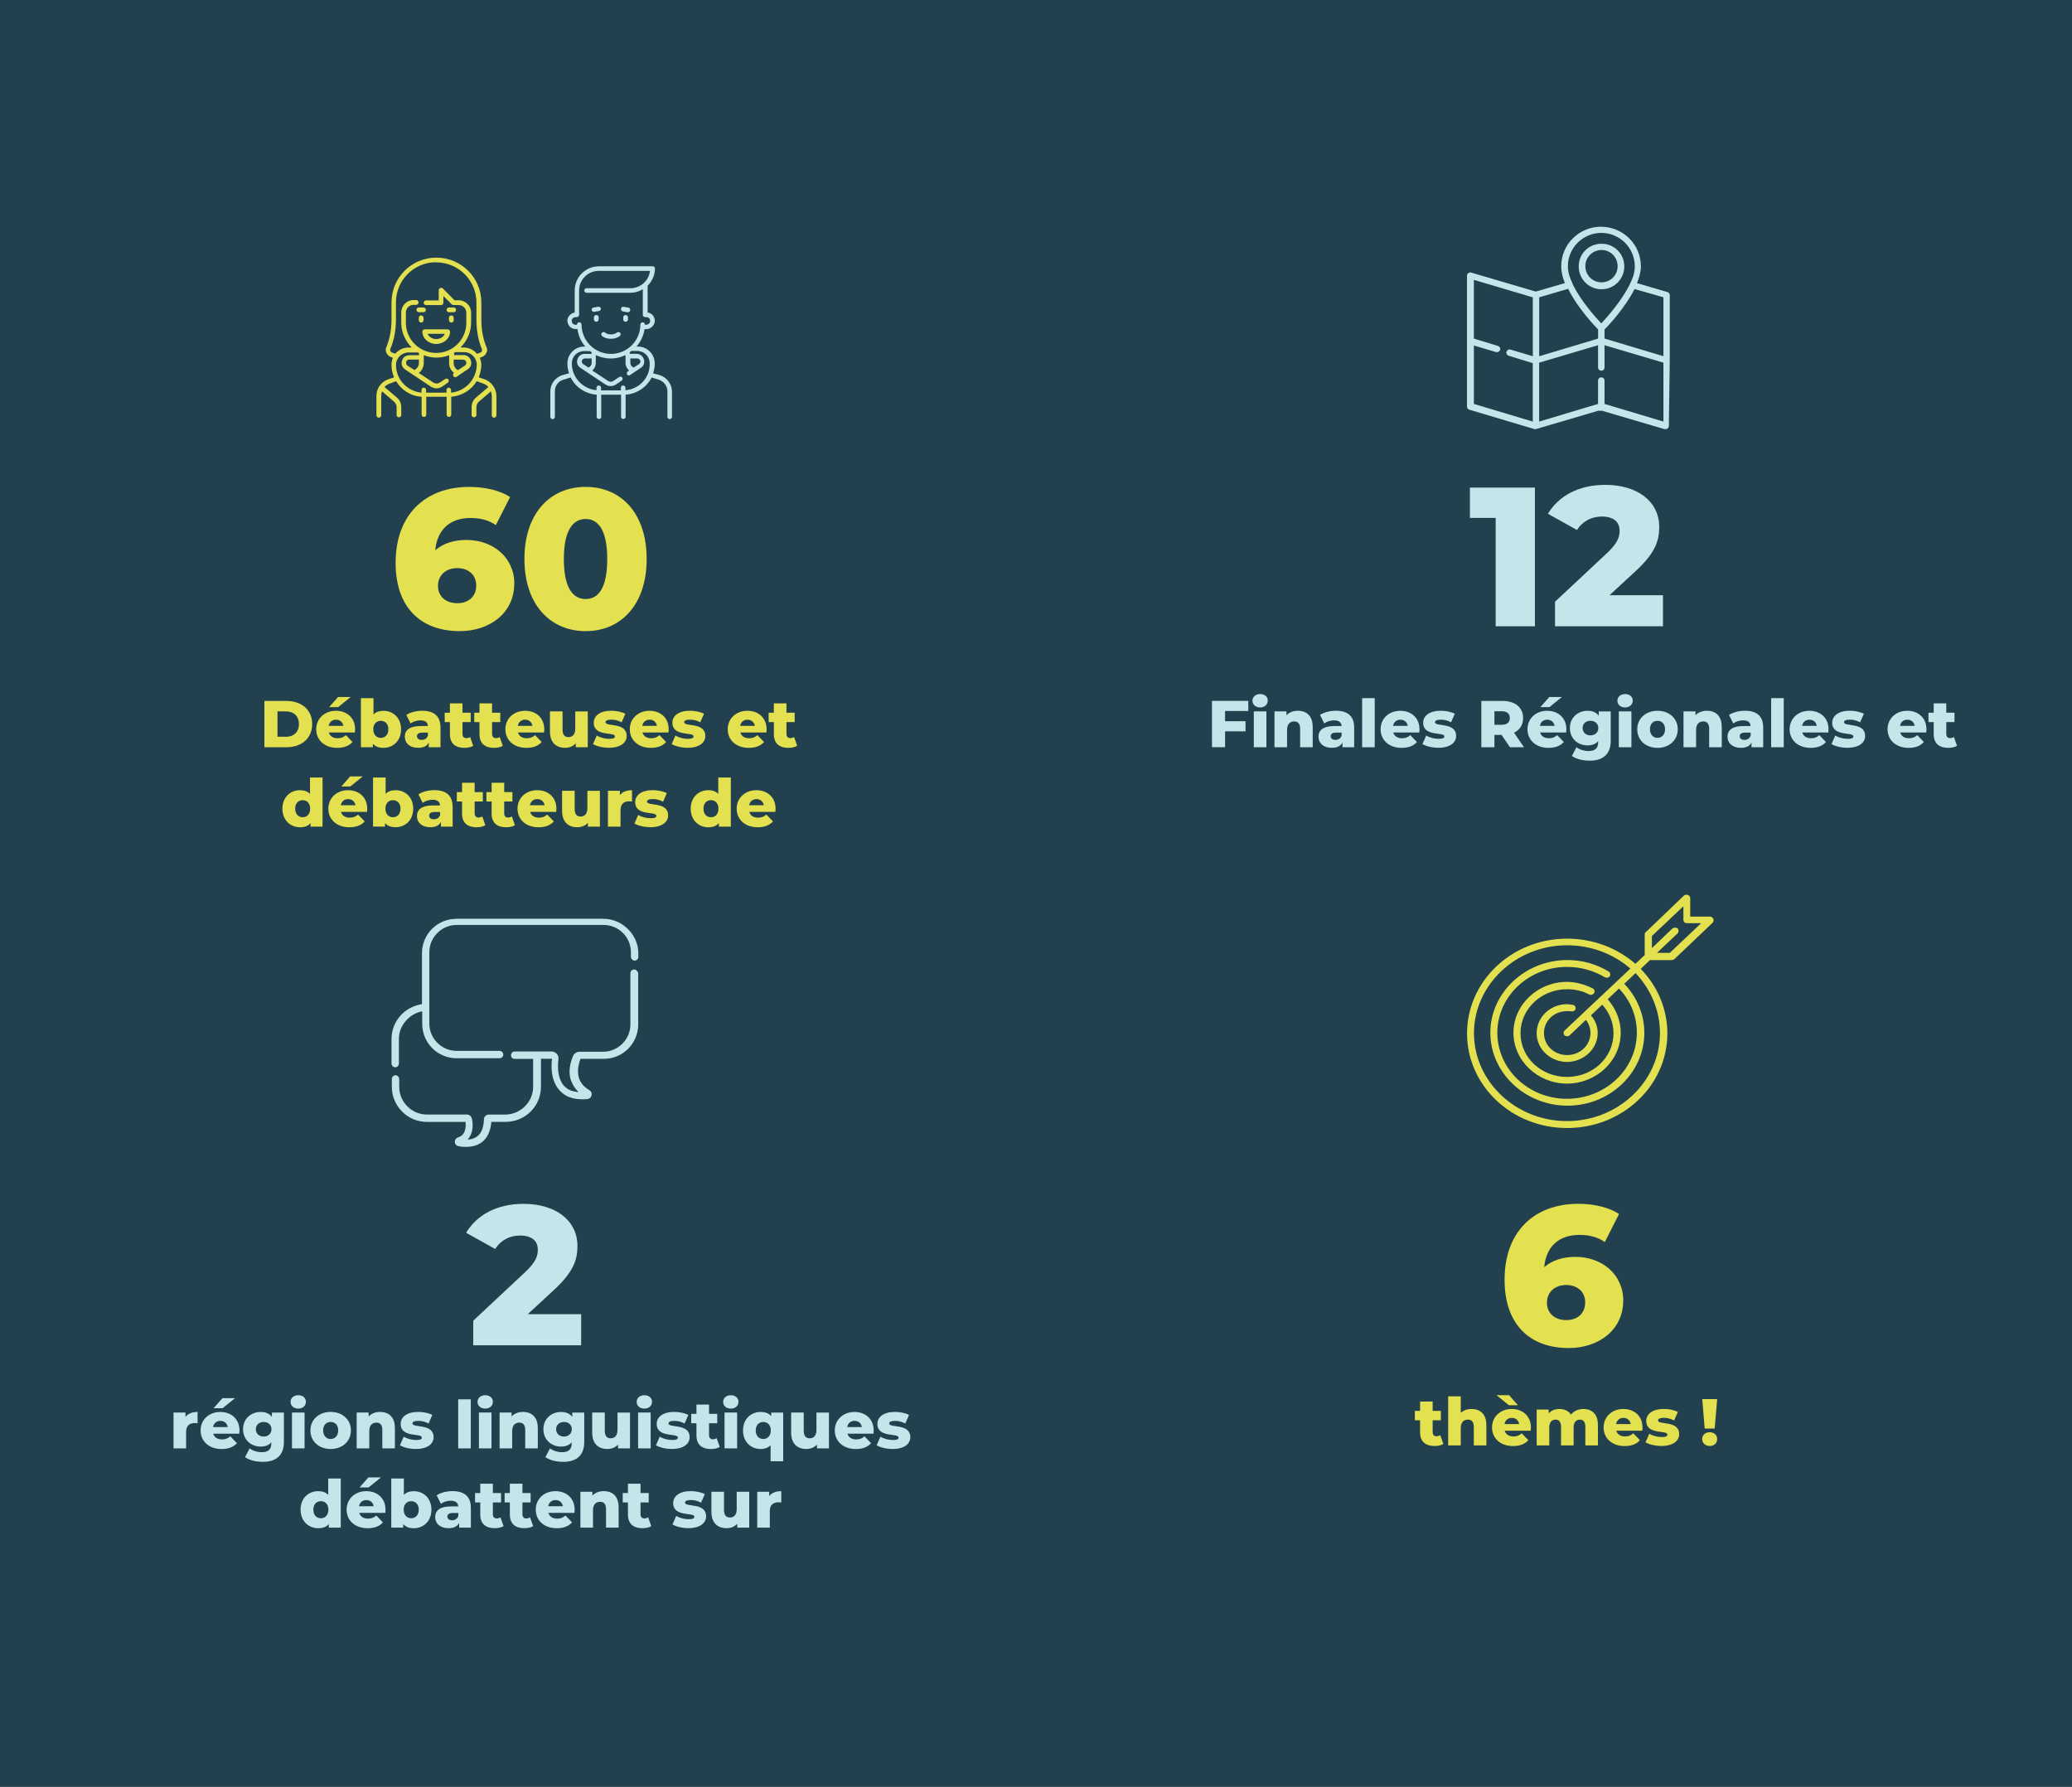 <?xml version="1.0" encoding="UTF-8"?>
<svg xmlns="http://www.w3.org/2000/svg" xmlns:xlink="http://www.w3.org/1999/xlink" id="Ebene_2" viewBox="0 0 500.23 431.37">
  <defs>
    <style>.cls-1{clip-path:url(#clippath-20);}.cls-2{fill:#22404d;}.cls-2,.cls-3,.cls-4,.cls-5,.cls-6,.cls-7,.cls-8{stroke-width:0px;}.cls-2,.cls-6,.cls-8{fill-rule:evenodd;}.cls-9{clip-path:url(#clippath-11);}.cls-10{clip-path:url(#clippath-16);}.cls-11{clip-path:url(#clippath-33);}.cls-12{clip-path:url(#clippath-32);}.cls-13{clip-path:url(#clippath-2);}.cls-14{clip-path:url(#clippath-13);}.cls-15{clip-path:url(#clippath-37);}.cls-16{clip-path:url(#clippath-25);}.cls-17{clip-path:url(#clippath-15);}.cls-18{clip-path:url(#clippath-6);}.cls-19{clip-path:url(#clippath-26);}.cls-3,.cls-4,.cls-20{fill:none;}.cls-21{clip-path:url(#clippath-7);}.cls-22{clip-path:url(#clippath-21);}.cls-23{clip-path:url(#clippath-34);}.cls-24{clip-path:url(#clippath-1);}.cls-25{clip-path:url(#clippath-4);}.cls-26{clip-path:url(#clippath-38);}.cls-4{clip-rule:evenodd;}.cls-27{clip-path:url(#clippath-36);}.cls-28{clip-path:url(#clippath-27);}.cls-5,.cls-8{fill:#c5e5ea;}.cls-29{clip-path:url(#clippath-12);}.cls-30{clip-path:url(#clippath-24);}.cls-31{clip-path:url(#clippath-30);}.cls-32{clip-path:url(#clippath-22);}.cls-6,.cls-7{fill:#e3e150;}.cls-33{clip-path:url(#clippath-9);}.cls-34{clip-path:url(#clippath);}.cls-35{clip-path:url(#clippath-19);}.cls-36{clip-path:url(#clippath-31);}.cls-37{clip-path:url(#clippath-3);}.cls-38{clip-path:url(#clippath-8);}.cls-20{stroke:#22404d;stroke-miterlimit:8;}.cls-39{clip-path:url(#clippath-29);}.cls-40{clip-path:url(#clippath-18);}.cls-41{clip-path:url(#clippath-14);}.cls-42{clip-path:url(#clippath-17);}.cls-43{clip-path:url(#clippath-5);}.cls-44{clip-path:url(#clippath-10);}.cls-45{clip-path:url(#clippath-23);}.cls-46{clip-path:url(#clippath-28);}.cls-47{clip-path:url(#clippath-35);}</style>
    <clipPath id="clippath">
      <polygon class="cls-4" points=".12 431.26 500.12 431.26 500.12 .12 .12 .12 .12 431.26 .12 431.26"></polygon>
    </clipPath>
    <clipPath id="clippath-1">
      <rect class="cls-3" x=".12" y=".12" width="500" height="431.14"></rect>
    </clipPath>
    <clipPath id="clippath-2">
      <polygon class="cls-4" points=".12 431.26 500.12 431.26 500.12 .12 .12 .12 .12 431.26 .12 431.26"></polygon>
    </clipPath>
    <clipPath id="clippath-3">
      <rect class="cls-3" x=".12" y=".12" width="500" height="431.14"></rect>
    </clipPath>
    <clipPath id="clippath-4">
      <polygon class="cls-4" points=".12 431.26 500.12 431.26 500.12 .12 .12 .12 .12 431.26 .12 431.26"></polygon>
    </clipPath>
    <clipPath id="clippath-5">
      <rect class="cls-3" x=".12" y=".12" width="500" height="431.14"></rect>
    </clipPath>
    <clipPath id="clippath-6">
      <polygon class="cls-4" points=".12 431.26 500.12 431.26 500.12 .12 .12 .12 .12 431.26 .12 431.26"></polygon>
    </clipPath>
    <clipPath id="clippath-7">
      <rect class="cls-3" x=".12" y=".12" width="500" height="431.14"></rect>
    </clipPath>
    <clipPath id="clippath-8">
      <polygon class="cls-4" points=".12 431.26 500.12 431.26 500.12 .12 .12 .12 .12 431.26 .12 431.26"></polygon>
    </clipPath>
    <clipPath id="clippath-9">
      <rect class="cls-3" x=".12" y=".12" width="500" height="431.14"></rect>
    </clipPath>
    <clipPath id="clippath-10">
      <polygon class="cls-4" points=".12 431.26 500.12 431.26 500.12 .12 .12 .12 .12 431.26 .12 431.26"></polygon>
    </clipPath>
    <clipPath id="clippath-11">
      <rect class="cls-3" x=".12" y=".12" width="500" height="431.14"></rect>
    </clipPath>
    <clipPath id="clippath-12">
      <polygon class="cls-4" points=".12 431.26 500.12 431.26 500.12 .12 .12 .12 .12 431.26 .12 431.26"></polygon>
    </clipPath>
    <clipPath id="clippath-13">
      <rect class="cls-3" x=".12" y=".12" width="500" height="431.14"></rect>
    </clipPath>
    <clipPath id="clippath-14">
      <polygon class="cls-4" points=".12 431.26 500.12 431.26 500.12 .12 .12 .12 .12 431.26 .12 431.26"></polygon>
    </clipPath>
    <clipPath id="clippath-15">
      <rect class="cls-3" x=".12" y=".12" width="500" height="431.14"></rect>
    </clipPath>
    <clipPath id="clippath-16">
      <polygon class="cls-4" points=".12 431.26 500.12 431.26 500.12 .12 .12 .12 .12 431.26 .12 431.26"></polygon>
    </clipPath>
    <clipPath id="clippath-17">
      <rect class="cls-3" x=".12" y=".12" width="500" height="431.14"></rect>
    </clipPath>
    <clipPath id="clippath-18">
      <polygon class="cls-4" points=".12 431.26 500.12 431.26 500.12 .12 .12 .12 .12 431.26 .12 431.26"></polygon>
    </clipPath>
    <clipPath id="clippath-19">
      <rect class="cls-3" x=".12" y=".12" width="500" height="431.14"></rect>
    </clipPath>
    <clipPath id="clippath-20">
      <polygon class="cls-4" points=".12 431.26 500.12 431.26 500.12 .12 .12 .12 .12 431.26 .12 431.26"></polygon>
    </clipPath>
    <clipPath id="clippath-21">
      <rect class="cls-3" x=".12" y=".12" width="500" height="431.14"></rect>
    </clipPath>
    <clipPath id="clippath-22">
      <polygon class="cls-4" points=".12 431.26 500.12 431.26 500.12 .12 .12 .12 .12 431.26 .12 431.26"></polygon>
    </clipPath>
    <clipPath id="clippath-23">
      <polygon class="cls-4" points=".12 431.26 500.12 431.26 500.12 .12 .12 .12 .12 431.26 .12 431.26"></polygon>
    </clipPath>
    <clipPath id="clippath-24">
      <polygon class="cls-4" points=".12 431.26 500.12 431.26 500.12 .12 .12 .12 .12 431.26 .12 431.26"></polygon>
    </clipPath>
    <clipPath id="clippath-25">
      <polygon class="cls-4" points=".12 431.26 500.12 431.26 500.12 .12 .12 .12 .12 431.26 .12 431.26"></polygon>
    </clipPath>
    <clipPath id="clippath-26">
      <polygon class="cls-4" points=".12 431.26 500.12 431.26 500.12 .12 .12 .12 .12 431.26 .12 431.26"></polygon>
    </clipPath>
    <clipPath id="clippath-27">
      <polygon class="cls-4" points=".12 431.26 500.12 431.26 500.12 .12 .12 .12 .12 431.26 .12 431.26"></polygon>
    </clipPath>
    <clipPath id="clippath-28">
      <polygon class="cls-4" points=".12 431.26 500.12 431.26 500.12 .12 .12 .12 .12 431.26 .12 431.26"></polygon>
    </clipPath>
    <clipPath id="clippath-29">
      <polygon class="cls-4" points=".12 431.26 500.12 431.26 500.12 .12 .12 .12 .12 431.26 .12 431.26"></polygon>
    </clipPath>
    <clipPath id="clippath-30">
      <polygon class="cls-4" points=".12 431.26 500.12 431.26 500.12 .12 .12 .12 .12 431.26 .12 431.26"></polygon>
    </clipPath>
    <clipPath id="clippath-31">
      <polygon class="cls-4" points=".12 431.26 500.12 431.26 500.12 .12 .12 .12 .12 431.26 .12 431.26"></polygon>
    </clipPath>
    <clipPath id="clippath-32">
      <polygon class="cls-4" points=".12 431.26 500.12 431.26 500.12 .12 .12 .12 .12 431.26 .12 431.26"></polygon>
    </clipPath>
    <clipPath id="clippath-33">
      <polygon class="cls-4" points=".12 431.26 500.12 431.26 500.12 .12 .12 .12 .12 431.26 .12 431.26"></polygon>
    </clipPath>
    <clipPath id="clippath-34">
      <polygon class="cls-4" points=".12 431.26 500.12 431.26 500.12 .12 .12 .12 .12 431.26 .12 431.26"></polygon>
    </clipPath>
    <clipPath id="clippath-35">
      <polygon class="cls-4" points=".12 431.26 500.12 431.26 500.12 .12 .12 .12 .12 431.26 .12 431.26"></polygon>
    </clipPath>
    <clipPath id="clippath-36">
      <polygon class="cls-4" points=".12 431.26 500.12 431.26 500.12 .12 .12 .12 .12 431.26 .12 431.26"></polygon>
    </clipPath>
    <clipPath id="clippath-37">
      <polygon class="cls-4" points=".12 431.26 500.12 431.26 500.12 .12 .12 .12 .12 431.26 .12 431.26"></polygon>
    </clipPath>
    <clipPath id="clippath-38">
      <polygon class="cls-4" points=".12 431.26 500.12 431.26 500.12 .12 .12 .12 .12 431.26 .12 431.26"></polygon>
    </clipPath>
  </defs>
  <g id="Ebene_1-2">
    <polygon class="cls-2" points=".5 .5 499.73 .5 499.73 430.87 .5 430.87 .5 .5 .5 .5"></polygon>
    <polygon class="cls-20" points=".5 .5 499.73 .5 499.73 430.87 .5 430.87 .5 .5 .5 .5"></polygon>
    <g class="cls-34">
      <g class="cls-24">
        <path class="cls-7" d="M124.15,140.93c0,6.98-5.83,11.43-13.15,11.43-9.37,0-15.49-5.64-15.49-16.5,0-11.67,7.22-18.32,17.79-18.32,3.78,0,7.41.86,9.85,2.44l-3.44,6.79c-1.91-1.34-4.02-1.72-6.17-1.72-4.78,0-7.99,2.68-8.46,7.79,1.87-1.63,4.4-2.49,7.56-2.49,6.31,0,11.53,4.16,11.53,10.57ZM114.97,141.36c0-2.58-1.87-4.21-4.59-4.21s-4.64,1.72-4.64,4.26,1.82,4.21,4.69,4.21c2.68,0,4.54-1.63,4.54-4.26Z"></path>
      </g>
      <g class="cls-13">
        <g class="cls-37">
          <path class="cls-7" d="M126.61,134.95c0-11.05,6.22-17.41,14.78-17.41s14.73,6.36,14.73,17.41-6.22,17.41-14.73,17.41-14.78-6.36-14.78-17.41ZM146.6,134.95c0-7.03-2.2-9.66-5.21-9.66s-5.26,2.63-5.26,9.66,2.2,9.66,5.26,9.66,5.21-2.63,5.21-9.66Z"></path>
        </g>
        <g class="cls-25">
          <g class="cls-43">
            <path class="cls-7" d="M63.83,169.21h5.29c3.71,0,6.25,2.16,6.25,5.59s-2.54,5.59-6.25,5.59h-5.29v-11.18ZM68.99,177.87c1.9,0,3.18-1.13,3.18-3.07s-1.28-3.07-3.18-3.07h-2v6.13h2Z"></path>
            <path class="cls-7" d="M85.68,176.83h-6.29c.25.88,1.01,1.39,2.12,1.39.85,0,1.41-.24,2-.75l1.6,1.66c-.83.93-2.04,1.41-3.69,1.41-3.08,0-5.08-1.9-5.08-4.49s2.03-4.46,4.76-4.46c2.56,0,4.63,1.63,4.63,4.49,0,.22-.03.51-.05.75ZM79.34,175.23h3.55c-.16-.91-.83-1.49-1.77-1.49s-1.6.58-1.77,1.49ZM81.64,170.7h-2.17l2.14-2.43h3.04l-3,2.43Z"></path>
            <path class="cls-7" d="M96.83,176.05c0,2.76-1.9,4.49-4.25,4.49-1.13,0-1.98-.32-2.56-1.01v.86h-2.89v-11.85h3.04v3.95c.59-.61,1.41-.89,2.41-.89,2.35,0,4.25,1.71,4.25,4.46ZM93.76,176.05c0-1.31-.8-2.04-1.82-2.04s-1.82.73-1.82,2.04.8,2.08,1.82,2.08,1.82-.75,1.82-2.08Z"></path>
            <path class="cls-7" d="M106.35,175.58v4.81h-2.83v-1.12c-.43.83-1.29,1.26-2.56,1.26-2.08,0-3.23-1.17-3.23-2.67,0-1.6,1.17-2.59,3.85-2.59h1.73c-.05-.88-.64-1.37-1.84-1.37-.83,0-1.76.29-2.35.75l-1.02-2.06c.99-.65,2.46-1.01,3.82-1.01,2.81,0,4.42,1.25,4.42,3.99ZM103.31,177.61v-.75h-1.31c-.97,0-1.33.35-1.33.88s.42.88,1.13.88c.67,0,1.26-.32,1.5-1.01Z"></path>
            <path class="cls-7" d="M114.24,180.04c-.53.34-1.31.5-2.11.5-2.22,0-3.51-1.09-3.51-3.31v-2.91h-1.26v-2.27h1.26v-2.25h3.04v2.25h1.98v2.27h-1.98v2.88c0,.64.37.99.91.99.34,0,.67-.1.93-.27l.75,2.12Z"></path>
            <path class="cls-7" d="M121.38,180.04c-.53.34-1.31.5-2.11.5-2.22,0-3.51-1.09-3.51-3.31v-2.91h-1.26v-2.27h1.26v-2.25h3.04v2.25h1.98v2.27h-1.98v2.88c0,.64.37.99.91.99.33,0,.67-.1.93-.27l.75,2.12Z"></path>
            <path class="cls-7" d="M131.35,176.83h-6.29c.26.88,1.01,1.39,2.12,1.39.85,0,1.41-.24,2-.75l1.6,1.66c-.83.93-2.04,1.41-3.69,1.41-3.08,0-5.08-1.9-5.08-4.49s2.03-4.46,4.76-4.46c2.56,0,4.63,1.63,4.63,4.49,0,.22-.03.51-.05.75ZM125,175.23h3.55c-.16-.91-.83-1.49-1.77-1.49s-1.6.58-1.77,1.49Z"></path>
            <path class="cls-7" d="M141.9,171.73v8.66h-2.89v-.93c-.65.72-1.58,1.07-2.57,1.07-2.12,0-3.67-1.21-3.67-3.96v-4.84h3.04v4.35c0,1.34.53,1.87,1.44,1.87s1.63-.59,1.63-2.04v-4.17h3.04Z"></path>
            <path class="cls-7" d="M143.16,179.64l.91-2.08c.8.5,1.96.8,3.02.8s1.36-.22,1.36-.59c0-1.17-5.11.16-5.11-3.31,0-1.63,1.5-2.88,4.22-2.88,1.21,0,2.56.26,3.42.73l-.91,2.06c-.86-.48-1.72-.64-2.49-.64-1.02,0-1.39.29-1.39.61,0,1.2,5.1-.1,5.1,3.34,0,1.6-1.47,2.84-4.28,2.84-1.47,0-2.99-.37-3.83-.89Z"></path>
            <path class="cls-7" d="M161.39,176.83h-6.29c.25.88,1.01,1.39,2.12,1.39.85,0,1.41-.24,2-.75l1.6,1.66c-.83.93-2.04,1.41-3.69,1.41-3.08,0-5.08-1.9-5.08-4.49s2.03-4.46,4.76-4.46c2.56,0,4.63,1.63,4.63,4.49,0,.22-.03.51-.05.75ZM155.05,175.23h3.55c-.16-.91-.83-1.49-1.77-1.49s-1.6.58-1.77,1.49Z"></path>
            <path class="cls-7" d="M162.15,179.64l.91-2.08c.8.5,1.96.8,3.02.8s1.36-.22,1.36-.59c0-1.17-5.11.16-5.11-3.31,0-1.63,1.5-2.88,4.22-2.88,1.21,0,2.56.26,3.42.73l-.91,2.06c-.86-.48-1.73-.64-2.49-.64-1.02,0-1.39.29-1.39.61,0,1.2,5.1-.1,5.1,3.34,0,1.6-1.47,2.84-4.28,2.84-1.47,0-2.99-.37-3.83-.89Z"></path>
            <path class="cls-7" d="M185.03,176.83h-6.29c.25.88,1.01,1.39,2.12,1.39.85,0,1.41-.24,2-.75l1.6,1.66c-.83.93-2.04,1.41-3.69,1.41-3.08,0-5.08-1.9-5.08-4.49s2.03-4.46,4.76-4.46c2.56,0,4.63,1.63,4.63,4.49,0,.22-.03.51-.05.75ZM178.68,175.23h3.55c-.16-.91-.83-1.49-1.77-1.49s-1.6.58-1.77,1.49Z"></path>
            <path class="cls-7" d="M192.45,180.04c-.53.34-1.31.5-2.11.5-2.22,0-3.51-1.09-3.51-3.31v-2.91h-1.26v-2.27h1.26v-2.25h3.04v2.25h1.98v2.27h-1.98v2.88c0,.64.37.99.91.99.33,0,.67-.1.93-.27l.75,2.12Z"></path>
            <path class="cls-7" d="M77.87,187.71v11.85h-2.89v-.86c-.58.69-1.42,1.01-2.54,1.01-2.36,0-4.26-1.73-4.26-4.49s1.9-4.46,4.26-4.46c1.01,0,1.82.29,2.4.89v-3.95h3.04ZM74.88,195.21c0-1.31-.78-2.04-1.8-2.04s-1.82.73-1.82,2.04.78,2.08,1.82,2.08,1.8-.75,1.8-2.08Z"></path>
            <path class="cls-7" d="M88.61,196h-6.29c.26.88,1.01,1.39,2.12,1.39.85,0,1.41-.24,2-.75l1.6,1.66c-.83.93-2.04,1.41-3.69,1.41-3.08,0-5.08-1.9-5.08-4.49s2.03-4.46,4.76-4.46c2.56,0,4.63,1.63,4.63,4.49,0,.22-.03.51-.05.75ZM82.27,194.4h3.55c-.16-.91-.83-1.49-1.77-1.49s-1.6.58-1.77,1.49ZM84.57,189.86h-2.17l2.14-2.43h3.04l-3,2.43Z"></path>
            <path class="cls-7" d="M99.76,195.21c0,2.76-1.9,4.49-4.25,4.49-1.13,0-1.98-.32-2.56-1.01v.86h-2.89v-11.85h3.04v3.95c.59-.61,1.41-.89,2.41-.89,2.35,0,4.25,1.71,4.25,4.46ZM96.69,195.21c0-1.31-.8-2.04-1.82-2.04s-1.82.73-1.82,2.04.8,2.08,1.82,2.08,1.82-.75,1.82-2.08Z"></path>
            <path class="cls-7" d="M109.28,194.75v4.81h-2.83v-1.12c-.43.83-1.29,1.26-2.56,1.26-2.08,0-3.23-1.17-3.23-2.67,0-1.6,1.17-2.59,3.85-2.59h1.72c-.05-.88-.64-1.37-1.84-1.37-.83,0-1.76.29-2.35.75l-1.02-2.06c.99-.65,2.46-1.01,3.82-1.01,2.81,0,4.43,1.25,4.43,3.99ZM106.25,196.78v-.75h-1.31c-.97,0-1.33.35-1.33.88s.42.88,1.13.88c.67,0,1.26-.32,1.5-1.01Z"></path>
            <path class="cls-7" d="M117.17,199.21c-.53.34-1.31.5-2.11.5-2.22,0-3.51-1.09-3.51-3.31v-2.91h-1.26v-2.27h1.26v-2.25h3.04v2.25h1.98v2.27h-1.98v2.88c0,.64.37.99.91.99.34,0,.67-.1.93-.27l.75,2.12Z"></path>
            <path class="cls-7" d="M124.31,199.21c-.53.34-1.31.5-2.11.5-2.22,0-3.51-1.09-3.51-3.31v-2.91h-1.26v-2.27h1.26v-2.25h3.04v2.25h1.98v2.27h-1.98v2.88c0,.64.37.99.91.99.33,0,.67-.1.93-.27l.75,2.12Z"></path>
            <path class="cls-7" d="M134.28,196h-6.29c.26.88,1.01,1.39,2.12,1.39.85,0,1.41-.24,2-.75l1.6,1.66c-.83.93-2.04,1.41-3.69,1.41-3.08,0-5.08-1.9-5.08-4.49s2.03-4.46,4.76-4.46c2.56,0,4.63,1.63,4.63,4.49,0,.22-.03.51-.05.75ZM127.93,194.4h3.55c-.16-.91-.83-1.49-1.77-1.49s-1.6.58-1.77,1.49Z"></path>
            <path class="cls-7" d="M144.83,190.9v8.66h-2.89v-.93c-.65.72-1.58,1.07-2.57,1.07-2.12,0-3.67-1.21-3.67-3.96v-4.84h3.04v4.35c0,1.34.53,1.87,1.44,1.87s1.63-.59,1.63-2.04v-4.17h3.04Z"></path>
            <path class="cls-7" d="M152.58,190.76v2.73c-.27-.03-.46-.05-.69-.05-1.23,0-2.08.62-2.08,2.14v3.98h-3.04v-8.66h2.89v1.04c.62-.78,1.63-1.18,2.91-1.18Z"></path>
            <path class="cls-7" d="M153.17,198.81l.91-2.08c.8.5,1.96.8,3.02.8s1.36-.22,1.36-.59c0-1.17-5.11.16-5.11-3.31,0-1.63,1.5-2.88,4.22-2.88,1.21,0,2.56.26,3.42.73l-.91,2.06c-.86-.48-1.73-.64-2.49-.64-1.02,0-1.39.29-1.39.61,0,1.2,5.1-.1,5.1,3.34,0,1.6-1.47,2.84-4.28,2.84-1.47,0-2.99-.37-3.83-.89Z"></path>
            <path class="cls-7" d="M176.44,187.71v11.85h-2.89v-.86c-.58.69-1.42,1.01-2.54,1.01-2.36,0-4.26-1.73-4.26-4.49s1.9-4.46,4.26-4.46c1.01,0,1.82.29,2.4.89v-3.95h3.04ZM173.45,195.21c0-1.31-.78-2.04-1.8-2.04s-1.82.73-1.82,2.04.78,2.08,1.82,2.08,1.8-.75,1.8-2.08Z"></path>
            <path class="cls-7" d="M187.19,196h-6.29c.25.88,1.01,1.39,2.12,1.39.85,0,1.41-.24,2-.75l1.6,1.66c-.83.93-2.04,1.41-3.69,1.41-3.08,0-5.08-1.9-5.08-4.49s2.03-4.46,4.76-4.46c2.56,0,4.63,1.63,4.63,4.49,0,.22-.03.51-.05.75ZM180.85,194.4h3.55c-.16-.91-.83-1.49-1.77-1.49s-1.6.58-1.77,1.49Z"></path>
          </g>
          <g class="cls-18">
            <g class="cls-21">
              <path class="cls-5" d="M140.31,317.25v7.51h-26.06v-5.93l12.53-11.72c2.68-2.49,3.06-4.02,3.06-5.4,0-2.15-1.43-3.44-4.3-3.44-2.44,0-4.64,1.1-5.98,3.25l-7.03-3.92c2.54-4.21,7.27-6.98,13.87-6.98,7.7,0,13.01,3.97,13.01,10.19,0,3.25-.91,6.22-5.69,10.62l-6.31,5.83h12.91Z"></path>
            </g>
            <g class="cls-38">
              <g class="cls-33">
                <path class="cls-5" d="M47.7,340.86v2.73c-.27-.03-.46-.05-.69-.05-1.23,0-2.08.62-2.08,2.14v3.98h-3.04v-8.66h2.89v1.04c.62-.78,1.63-1.18,2.91-1.18Z"></path>
                <path class="cls-5" d="M57.77,346.1h-6.29c.25.88,1.01,1.39,2.12,1.39.85,0,1.41-.24,2-.75l1.6,1.66c-.83.93-2.04,1.41-3.69,1.41-3.08,0-5.08-1.9-5.08-4.49s2.03-4.46,4.76-4.46c2.56,0,4.63,1.63,4.63,4.49,0,.22-.03.51-.05.75ZM51.43,344.5h3.55c-.16-.91-.83-1.49-1.77-1.49s-1.6.57-1.77,1.49ZM53.73,339.96h-2.17l2.14-2.43h3.04l-3,2.43Z"></path>
                <path class="cls-5" d="M68.54,341v7.08c0,3.27-1.85,4.82-5.08,4.82-1.66,0-3.24-.38-4.3-1.13l1.1-2.12c.72.58,1.9.93,2.92.93,1.63,0,2.32-.74,2.32-2.09v-.29c-.59.69-1.47,1.02-2.57,1.02-2.3,0-4.25-1.63-4.25-4.19s1.95-4.17,4.25-4.17c1.2,0,2.12.38,2.72,1.2v-1.05h2.89ZM65.54,345.03c0-1.05-.8-1.76-1.88-1.76s-1.9.7-1.9,1.76.81,1.77,1.9,1.77,1.88-.72,1.88-1.77Z"></path>
                <path class="cls-5" d="M70.15,338.43c0-.91.73-1.61,1.85-1.61s1.85.66,1.85,1.57c0,.96-.74,1.66-1.85,1.66s-1.85-.7-1.85-1.61ZM70.49,341h3.04v8.66h-3.04v-8.66Z"></path>
                <path class="cls-5" d="M74.94,345.31c0-2.6,2.06-4.46,4.89-4.46s4.89,1.85,4.89,4.46-2.03,4.49-4.89,4.49-4.89-1.87-4.89-4.49ZM81.65,345.31c0-1.31-.78-2.04-1.82-2.04s-1.82.74-1.82,2.04.8,2.08,1.82,2.08,1.82-.75,1.82-2.08Z"></path>
                <path class="cls-5" d="M95.34,344.71v4.95h-3.04v-4.46c0-1.25-.54-1.77-1.42-1.77-.97,0-1.73.61-1.73,2.04v4.19h-3.04v-8.66h2.89v.94c.69-.72,1.66-1.09,2.75-1.09,2.03,0,3.58,1.17,3.58,3.85Z"></path>
                <path class="cls-5" d="M96.55,348.91l.91-2.08c.8.49,1.96.8,3.02.8s1.36-.22,1.36-.59c0-1.17-5.11.16-5.11-3.31,0-1.63,1.5-2.88,4.22-2.88,1.21,0,2.56.25,3.42.74l-.91,2.06c-.86-.48-1.72-.64-2.49-.64-1.02,0-1.39.29-1.39.61,0,1.2,5.1-.1,5.1,3.34,0,1.6-1.47,2.84-4.28,2.84-1.47,0-2.99-.37-3.83-.89Z"></path>
                <path class="cls-5" d="M110.62,337.81h3.04v11.85h-3.04v-11.85Z"></path>
                <path class="cls-5" d="M115.29,338.43c0-.91.74-1.61,1.85-1.61s1.85.66,1.85,1.57c0,.96-.74,1.66-1.85,1.66s-1.85-.7-1.85-1.61ZM115.62,341h3.04v8.66h-3.04v-8.66Z"></path>
                <path class="cls-5" d="M129.84,344.71v4.95h-3.04v-4.46c0-1.25-.54-1.77-1.42-1.77-.97,0-1.73.61-1.73,2.04v4.19h-3.04v-8.66h2.89v.94c.69-.72,1.66-1.09,2.75-1.09,2.03,0,3.58,1.17,3.58,3.85Z"></path>
                <path class="cls-5" d="M141.05,341v7.08c0,3.27-1.85,4.82-5.08,4.82-1.66,0-3.24-.38-4.3-1.13l1.1-2.12c.72.58,1.9.93,2.92.93,1.63,0,2.32-.74,2.32-2.09v-.29c-.59.69-1.47,1.02-2.57,1.02-2.3,0-4.25-1.63-4.25-4.19s1.95-4.17,4.25-4.17c1.2,0,2.12.38,2.72,1.2v-1.05h2.89ZM138.05,345.03c0-1.05-.8-1.76-1.89-1.76s-1.9.7-1.9,1.76.82,1.77,1.9,1.77,1.89-.72,1.89-1.77Z"></path>
                <path class="cls-5" d="M152.1,341v8.66h-2.89v-.93c-.65.72-1.58,1.07-2.57,1.07-2.12,0-3.67-1.21-3.67-3.96v-4.84h3.04v4.35c0,1.34.53,1.87,1.44,1.87s1.63-.59,1.63-2.04v-4.17h3.04Z"></path>
                <path class="cls-5" d="M153.71,338.43c0-.91.73-1.61,1.85-1.61s1.85.66,1.85,1.57c0,.96-.74,1.66-1.85,1.66s-1.85-.7-1.85-1.61ZM154.05,341h3.04v8.66h-3.04v-8.66Z"></path>
                <path class="cls-5" d="M158.36,348.91l.91-2.08c.8.49,1.96.8,3.02.8s1.36-.22,1.36-.59c0-1.17-5.11.16-5.11-3.31,0-1.63,1.5-2.88,4.22-2.88,1.21,0,2.56.25,3.42.74l-.91,2.06c-.86-.48-1.73-.64-2.49-.64-1.02,0-1.39.29-1.39.61,0,1.2,5.1-.1,5.1,3.34,0,1.6-1.47,2.84-4.28,2.84-1.47,0-2.99-.37-3.83-.89Z"></path>
                <path class="cls-5" d="M173.76,349.31c-.53.33-1.31.5-2.11.5-2.22,0-3.51-1.09-3.51-3.31v-2.91h-1.26v-2.27h1.26v-2.25h3.04v2.25h1.98v2.27h-1.98v2.88c0,.64.37.99.91.99.33,0,.67-.1.93-.27l.75,2.12Z"></path>
                <path class="cls-5" d="M174.59,338.43c0-.91.74-1.61,1.85-1.61s1.85.66,1.85,1.57c0,.96-.74,1.66-1.85,1.66s-1.85-.7-1.85-1.61ZM174.92,341h3.04v8.66h-3.04v-8.66Z"></path>
                <path class="cls-5" d="M189.08,341v11.76h-3.04v-3.87c-.59.61-1.41.91-2.41.91-2.35,0-4.25-1.72-4.25-4.47s1.9-4.47,4.25-4.47c1.13,0,1.98.32,2.56,1.01v-.86h2.89ZM186.09,345.33c0-1.31-.8-2.06-1.82-2.06s-1.82.75-1.82,2.06.8,2.06,1.82,2.06,1.82-.75,1.82-2.06Z"></path>
                <path class="cls-5" d="M200.13,341v8.66h-2.89v-.93c-.66.72-1.58,1.07-2.57,1.07-2.12,0-3.67-1.21-3.67-3.96v-4.84h3.04v4.35c0,1.34.53,1.87,1.44,1.87s1.63-.59,1.63-2.04v-4.17h3.04Z"></path>
                <path class="cls-5" d="M210.88,346.1h-6.29c.26.88,1.01,1.39,2.12,1.39.85,0,1.41-.24,2-.75l1.6,1.66c-.83.93-2.04,1.41-3.69,1.41-3.08,0-5.08-1.9-5.08-4.49s2.03-4.46,4.76-4.46c2.56,0,4.63,1.63,4.63,4.49,0,.22-.03.51-.05.75ZM204.53,344.5h3.55c-.16-.91-.83-1.49-1.77-1.49s-1.6.57-1.77,1.49Z"></path>
                <path class="cls-5" d="M211.64,348.91l.91-2.08c.8.49,1.96.8,3.02.8s1.36-.22,1.36-.59c0-1.17-5.11.16-5.11-3.31,0-1.63,1.5-2.88,4.22-2.88,1.21,0,2.56.25,3.42.74l-.91,2.06c-.86-.48-1.72-.64-2.49-.64-1.02,0-1.39.29-1.39.61,0,1.2,5.1-.1,5.1,3.34,0,1.6-1.47,2.84-4.28,2.84-1.47,0-2.99-.37-3.83-.89Z"></path>
              </g>
              <g class="cls-44">
                <g class="cls-9">
                  <path class="cls-5" d="M82.27,356.93v11.85h-2.89v-.86c-.58.69-1.42,1.01-2.54,1.01-2.36,0-4.27-1.72-4.27-4.49s1.9-4.46,4.27-4.46c1.01,0,1.82.29,2.4.89v-3.95h3.04ZM79.28,364.44c0-1.31-.78-2.04-1.81-2.04s-1.82.73-1.82,2.04.78,2.08,1.82,2.08,1.81-.75,1.81-2.08Z"></path>
                  <path class="cls-5" d="M93.02,365.22h-6.29c.25.88,1.01,1.39,2.12,1.39.85,0,1.41-.24,2-.75l1.6,1.66c-.83.93-2.04,1.41-3.69,1.41-3.08,0-5.08-1.9-5.08-4.49s2.03-4.46,4.76-4.46c2.56,0,4.63,1.63,4.63,4.49,0,.22-.03.51-.05.75ZM86.67,363.62h3.55c-.16-.91-.83-1.49-1.77-1.49s-1.6.58-1.77,1.49ZM88.97,359.09h-2.17l2.14-2.43h3.04l-3,2.43Z"></path>
                  <path class="cls-5" d="M104.16,364.44c0,2.76-1.9,4.49-4.25,4.49-1.13,0-1.98-.32-2.56-1.01v.86h-2.89v-11.85h3.04v3.95c.59-.61,1.41-.89,2.41-.89,2.35,0,4.25,1.71,4.25,4.46ZM101.1,364.44c0-1.31-.8-2.04-1.82-2.04s-1.82.73-1.82,2.04.8,2.08,1.82,2.08,1.82-.75,1.82-2.08Z"></path>
                  <path class="cls-5" d="M113.68,363.97v4.81h-2.83v-1.12c-.43.83-1.29,1.26-2.56,1.26-2.08,0-3.23-1.17-3.23-2.67,0-1.6,1.17-2.59,3.85-2.59h1.72c-.05-.88-.64-1.37-1.84-1.37-.83,0-1.76.29-2.35.75l-1.02-2.06c.99-.65,2.46-1.01,3.82-1.01,2.81,0,4.43,1.25,4.43,3.99ZM110.65,366v-.75h-1.31c-.97,0-1.33.35-1.33.88s.42.88,1.13.88c.67,0,1.26-.32,1.5-1.01Z"></path>
                  <path class="cls-5" d="M121.57,368.43c-.53.33-1.31.49-2.11.49-2.22,0-3.51-1.09-3.51-3.31v-2.91h-1.26v-2.27h1.26v-2.25h3.04v2.25h1.98v2.27h-1.98v2.88c0,.64.37.99.91.99.33,0,.67-.1.93-.27l.75,2.12Z"></path>
                  <path class="cls-5" d="M128.71,368.43c-.53.33-1.31.49-2.11.49-2.22,0-3.51-1.09-3.51-3.31v-2.91h-1.26v-2.27h1.26v-2.25h3.04v2.25h1.98v2.27h-1.98v2.88c0,.64.37.99.91.99.34,0,.67-.1.93-.27l.75,2.12Z"></path>
                  <path class="cls-5" d="M138.68,365.22h-6.29c.25.88,1.01,1.39,2.12,1.39.85,0,1.41-.24,2-.75l1.6,1.66c-.83.93-2.04,1.41-3.69,1.41-3.08,0-5.08-1.9-5.08-4.49s2.03-4.46,4.76-4.46c2.56,0,4.63,1.63,4.63,4.49,0,.22-.03.51-.05.75ZM132.34,363.62h3.55c-.16-.91-.83-1.49-1.77-1.49s-1.6.58-1.77,1.49Z"></path>
                  <path class="cls-5" d="M149.35,363.83v4.95h-3.04v-4.46c0-1.25-.54-1.77-1.42-1.77-.97,0-1.73.61-1.73,2.04v4.19h-3.04v-8.66h2.89v.94c.69-.72,1.66-1.09,2.75-1.09,2.03,0,3.58,1.17,3.58,3.85Z"></path>
                  <path class="cls-5" d="M157.22,368.43c-.53.33-1.31.49-2.11.49-2.22,0-3.51-1.09-3.51-3.31v-2.91h-1.26v-2.27h1.26v-2.25h3.04v2.25h1.98v2.27h-1.98v2.88c0,.64.37.99.91.99.33,0,.67-.1.93-.27l.75,2.12Z"></path>
                  <path class="cls-5" d="M162.34,368.03l.91-2.08c.8.5,1.96.8,3.02.8s1.36-.22,1.36-.59c0-1.17-5.11.16-5.11-3.31,0-1.63,1.5-2.88,4.22-2.88,1.21,0,2.56.25,3.42.73l-.91,2.06c-.86-.48-1.72-.64-2.49-.64-1.02,0-1.39.29-1.39.61,0,1.2,5.1-.1,5.1,3.34,0,1.6-1.47,2.84-4.28,2.84-1.47,0-2.99-.37-3.83-.89Z"></path>
                  <path class="cls-5" d="M180.88,360.12v8.66h-2.89v-.93c-.66.72-1.58,1.07-2.57,1.07-2.12,0-3.67-1.21-3.67-3.96v-4.84h3.04v4.35c0,1.34.53,1.87,1.44,1.87s1.63-.59,1.63-2.04v-4.17h3.04Z"></path>
                  <path class="cls-5" d="M188.62,359.98v2.73c-.27-.03-.46-.05-.69-.05-1.23,0-2.08.62-2.08,2.14v3.98h-3.04v-8.66h2.89v1.04c.62-.78,1.63-1.18,2.91-1.18Z"></path>
                </g>
                <g class="cls-29">
                  <g class="cls-14">
                    <path class="cls-5" d="M370.56,117.72v33.47h-9.47v-26.16h-6.22v-7.32h15.69Z"></path>
                  </g>
                  <g class="cls-41">
                    <g class="cls-17">
                      <path class="cls-5" d="M401.48,143.68v7.51h-26.06v-5.93l12.53-11.72c2.68-2.49,3.06-4.02,3.06-5.4,0-2.15-1.43-3.44-4.3-3.44-2.44,0-4.64,1.1-5.98,3.25l-7.03-3.92c2.54-4.21,7.27-6.98,13.87-6.98,7.7,0,13.01,3.97,13.01,10.19,0,3.25-.91,6.22-5.69,10.62l-6.31,5.83h12.91Z"></path>
                    </g>
                    <g class="cls-10">
                      <g class="cls-42">
                        <path class="cls-5" d="M295.76,171.65v2.46h4.94v2.44h-4.94v3.83h-3.16v-11.18h8.77v2.44h-5.61Z"></path>
                        <path class="cls-5" d="M302.37,169.16c0-.91.74-1.61,1.85-1.61s1.85.66,1.85,1.57c0,.96-.74,1.66-1.85,1.66s-1.85-.7-1.85-1.61ZM302.7,171.73h3.04v8.66h-3.04v-8.66Z"></path>
                        <path class="cls-5" d="M316.92,175.44v4.95h-3.04v-4.46c0-1.25-.54-1.77-1.42-1.77-.97,0-1.73.61-1.73,2.04v4.19h-3.04v-8.66h2.89v.94c.69-.72,1.66-1.09,2.75-1.09,2.03,0,3.58,1.17,3.58,3.85Z"></path>
                        <path class="cls-5" d="M326.93,175.58v4.81h-2.83v-1.12c-.43.83-1.29,1.26-2.56,1.26-2.08,0-3.23-1.17-3.23-2.67,0-1.6,1.17-2.59,3.85-2.59h1.73c-.05-.88-.64-1.37-1.84-1.37-.83,0-1.76.29-2.35.75l-1.02-2.06c.99-.65,2.46-1.01,3.82-1.01,2.81,0,4.42,1.25,4.42,3.99ZM323.9,177.61v-.75h-1.31c-.97,0-1.33.35-1.33.88s.42.88,1.13.88c.67,0,1.26-.32,1.5-1.01Z"></path>
                        <path class="cls-5" d="M328.85,168.54h3.04v11.85h-3.04v-11.85Z"></path>
                        <path class="cls-5" d="M342.65,176.83h-6.29c.26.88,1.01,1.39,2.12,1.39.85,0,1.41-.24,2-.75l1.6,1.66c-.83.93-2.04,1.41-3.69,1.41-3.08,0-5.08-1.9-5.08-4.49s2.03-4.46,4.76-4.46c2.56,0,4.63,1.63,4.63,4.49,0,.22-.03.51-.05.75ZM336.31,175.23h3.55c-.16-.91-.83-1.49-1.77-1.49s-1.6.58-1.77,1.49Z"></path>
                        <path class="cls-5" d="M343.41,179.64l.91-2.08c.8.5,1.96.8,3.02.8s1.36-.22,1.36-.59c0-1.17-5.11.16-5.11-3.31,0-1.63,1.5-2.88,4.22-2.88,1.21,0,2.56.26,3.42.73l-.91,2.06c-.86-.48-1.73-.64-2.49-.64-1.02,0-1.39.29-1.39.61,0,1.2,5.1-.1,5.1,3.34,0,1.6-1.47,2.84-4.28,2.84-1.47,0-2.99-.37-3.83-.89Z"></path>
                        <path class="cls-5" d="M362.52,177.42h-1.73v2.97h-3.16v-11.18h5.11c3.05,0,4.97,1.58,4.97,4.14,0,1.65-.8,2.86-2.19,3.53l2.41,3.51h-3.39l-2.03-2.97ZM362.55,171.7h-1.76v3.27h1.76c1.31,0,1.96-.61,1.96-1.63s-.66-1.65-1.96-1.65Z"></path>
                        <path class="cls-5" d="M378.11,176.83h-6.29c.26.88,1.01,1.39,2.12,1.39.85,0,1.41-.24,2-.75l1.6,1.66c-.83.93-2.04,1.41-3.69,1.41-3.08,0-5.08-1.9-5.08-4.49s2.03-4.46,4.76-4.46c2.56,0,4.63,1.63,4.63,4.49,0,.22-.03.51-.05.75ZM371.76,175.23h3.55c-.16-.91-.83-1.49-1.77-1.49s-1.6.58-1.77,1.49ZM374.06,170.7h-2.17l2.14-2.43h3.04l-3,2.43Z"></path>
                        <path class="cls-5" d="M388.87,171.73v7.08c0,3.27-1.85,4.82-5.08,4.82-1.66,0-3.24-.38-4.3-1.13l1.1-2.12c.72.58,1.9.93,2.92.93,1.63,0,2.32-.73,2.32-2.09v-.29c-.59.69-1.47,1.02-2.57,1.02-2.3,0-4.25-1.63-4.25-4.19s1.95-4.17,4.25-4.17c1.2,0,2.12.38,2.72,1.2v-1.05h2.89ZM385.87,175.76c0-1.05-.8-1.76-1.89-1.76s-1.9.7-1.9,1.76.81,1.77,1.9,1.77,1.89-.72,1.89-1.77Z"></path>
                        <path class="cls-5" d="M390.48,169.16c0-.91.74-1.61,1.85-1.61s1.85.66,1.85,1.57c0,.96-.74,1.66-1.85,1.66s-1.85-.7-1.85-1.61ZM390.82,171.73h3.04v8.66h-3.04v-8.66Z"></path>
                        <path class="cls-5" d="M395.27,176.05c0-2.6,2.06-4.46,4.89-4.46s4.89,1.85,4.89,4.46-2.03,4.49-4.89,4.49-4.89-1.87-4.89-4.49ZM401.98,176.05c0-1.31-.78-2.04-1.82-2.04s-1.82.73-1.82,2.04.8,2.08,1.82,2.08,1.82-.75,1.82-2.08Z"></path>
                        <path class="cls-5" d="M415.67,175.44v4.95h-3.04v-4.46c0-1.25-.54-1.77-1.42-1.77-.97,0-1.73.61-1.73,2.04v4.19h-3.04v-8.66h2.89v.94c.69-.72,1.66-1.09,2.75-1.09,2.03,0,3.58,1.17,3.58,3.85Z"></path>
                        <path class="cls-5" d="M425.68,175.58v4.81h-2.83v-1.12c-.43.83-1.29,1.26-2.56,1.26-2.08,0-3.23-1.17-3.23-2.67,0-1.6,1.17-2.59,3.85-2.59h1.73c-.05-.88-.64-1.37-1.84-1.37-.83,0-1.76.29-2.35.75l-1.02-2.06c.99-.65,2.46-1.01,3.82-1.01,2.81,0,4.42,1.25,4.42,3.99ZM422.65,177.61v-.75h-1.31c-.97,0-1.33.35-1.33.88s.42.88,1.13.88c.67,0,1.26-.32,1.5-1.01Z"></path>
                        <path class="cls-5" d="M427.6,168.54h3.04v11.85h-3.04v-11.85Z"></path>
                        <path class="cls-5" d="M441.4,176.83h-6.29c.26.88,1.01,1.39,2.12,1.39.85,0,1.41-.24,2-.75l1.6,1.66c-.83.93-2.04,1.41-3.69,1.41-3.08,0-5.08-1.9-5.08-4.49s2.03-4.46,4.76-4.46c2.56,0,4.63,1.63,4.63,4.49,0,.22-.03.51-.05.75ZM435.06,175.23h3.55c-.16-.91-.83-1.49-1.77-1.49s-1.6.58-1.77,1.49Z"></path>
                        <path class="cls-5" d="M442.16,179.64l.91-2.08c.8.5,1.96.8,3.02.8s1.36-.22,1.36-.59c0-1.17-5.11.16-5.11-3.31,0-1.63,1.5-2.88,4.22-2.88,1.21,0,2.56.26,3.42.73l-.91,2.06c-.86-.48-1.73-.64-2.49-.64-1.02,0-1.39.29-1.39.61,0,1.2,5.1-.1,5.1,3.34,0,1.6-1.47,2.84-4.28,2.84-1.47,0-2.99-.37-3.83-.89Z"></path>
                        <path class="cls-5" d="M465.04,176.83h-6.29c.26.88,1.01,1.39,2.12,1.39.85,0,1.41-.24,2-.75l1.6,1.66c-.83.93-2.04,1.41-3.69,1.41-3.08,0-5.08-1.9-5.08-4.49s2.03-4.46,4.76-4.46c2.56,0,4.63,1.63,4.63,4.49,0,.22-.03.51-.05.75ZM458.7,175.23h3.55c-.16-.91-.83-1.49-1.77-1.49s-1.6.58-1.77,1.49Z"></path>
                        <path class="cls-5" d="M472.46,180.04c-.53.34-1.31.5-2.11.5-2.22,0-3.51-1.09-3.51-3.31v-2.91h-1.26v-2.27h1.26v-2.25h3.04v2.25h1.98v2.27h-1.98v2.88c0,.64.37.99.91.99.33,0,.67-.1.93-.27l.75,2.12Z"></path>
                      </g>
                      <g class="cls-40">
                        <g class="cls-35">
                          <path class="cls-7" d="M391.88,314c0,6.98-5.83,11.43-13.15,11.43-9.37,0-15.49-5.64-15.49-16.5,0-11.67,7.22-18.32,17.79-18.32,3.78,0,7.41.86,9.85,2.44l-3.44,6.79c-1.91-1.34-4.02-1.72-6.17-1.72-4.78,0-7.99,2.68-8.46,7.79,1.86-1.63,4.4-2.49,7.56-2.49,6.31,0,11.52,4.16,11.52,10.57ZM382.7,314.42c0-2.58-1.87-4.21-4.59-4.21s-4.64,1.72-4.64,4.26,1.82,4.21,4.69,4.21c2.68,0,4.54-1.62,4.54-4.26Z"></path>
                        </g>
                        <g class="cls-1">
                          <g class="cls-22">
                            <path class="cls-7" d="M348.46,348.59c-.53.33-1.31.49-2.11.49-2.22,0-3.51-1.09-3.51-3.31v-2.91h-1.26v-2.27h1.26v-2.25h3.04v2.25h1.98v2.27h-1.98v2.88c0,.64.37.99.91.99.33,0,.67-.1.93-.27l.75,2.12Z"></path>
                            <path class="cls-7" d="M358.85,343.99v4.95h-3.04v-4.46c0-1.25-.54-1.77-1.42-1.77-.97,0-1.73.61-1.73,2.04v4.19h-3.04v-11.85h3.04v3.99c.67-.62,1.58-.94,2.6-.94,2.03,0,3.58,1.17,3.58,3.85Z"></path>
                            <path class="cls-7" d="M369.55,345.38h-6.29c.26.88,1.01,1.39,2.12,1.39.85,0,1.41-.24,2-.75l1.6,1.66c-.83.93-2.04,1.41-3.69,1.41-3.08,0-5.08-1.9-5.08-4.49s2.03-4.46,4.76-4.46c2.56,0,4.63,1.63,4.63,4.49,0,.22-.03.51-.05.75ZM364.29,339.24l-3-2.43h3.04l2.14,2.43h-2.17ZM363.21,343.78h3.55c-.16-.91-.83-1.49-1.77-1.49s-1.6.58-1.77,1.49Z"></path>
                            <path class="cls-7" d="M385.78,343.99v4.95h-3.04v-4.46c0-1.25-.51-1.77-1.31-1.77-.88,0-1.52.59-1.52,1.93v4.3h-3.04v-4.46c0-1.25-.5-1.77-1.31-1.77-.89,0-1.53.59-1.53,1.93v4.3h-3.04v-8.66h2.89v.91c.66-.7,1.57-1.05,2.59-1.05,1.18,0,2.19.43,2.8,1.36.69-.86,1.76-1.36,3-1.36,2.01,0,3.5,1.17,3.5,3.85Z"></path>
                            <path class="cls-7" d="M396.49,345.38h-6.29c.26.88,1.01,1.39,2.12,1.39.85,0,1.41-.24,2-.75l1.6,1.66c-.83.93-2.04,1.41-3.69,1.41-3.08,0-5.08-1.9-5.08-4.49s2.03-4.46,4.76-4.46c2.56,0,4.63,1.63,4.63,4.49,0,.22-.03.51-.05.75ZM390.15,343.78h3.55c-.16-.91-.83-1.49-1.77-1.49s-1.6.58-1.77,1.49Z"></path>
                            <path class="cls-7" d="M397.26,348.19l.91-2.08c.8.5,1.96.8,3.02.8s1.36-.22,1.36-.59c0-1.17-5.11.16-5.11-3.31,0-1.63,1.5-2.88,4.22-2.88,1.21,0,2.56.25,3.42.73l-.91,2.06c-.86-.48-1.73-.64-2.49-.64-1.02,0-1.39.29-1.39.61,0,1.2,5.1-.1,5.1,3.34,0,1.6-1.47,2.84-4.28,2.84-1.47,0-2.99-.37-3.83-.89Z"></path>
                            <path class="cls-7" d="M410.94,347.4c0-.94.75-1.65,1.82-1.65s1.81.7,1.81,1.65-.74,1.68-1.81,1.68-1.82-.75-1.82-1.68ZM410.96,337.76h3.61l-.61,7.11h-2.41l-.59-7.11Z"></path>
                          </g>
                          <g class="cls-32">
                            <path class="cls-8" d="M143.96,76.05c-.33,0-.57.23-.57.53v.57c0,.26.24.53.57.53.29,0,.57-.26.57-.53v-.57c0-.3-.28-.53-.57-.53h0Z"></path>
                            <g class="cls-45">
                              <path class="cls-8" d="M151.04,76.05c-.33,0-.57.23-.57.53v.57c0,.26.24.53.57.53.28,0,.57-.26.57-.53v-.57c0-.3-.28-.53-.57-.53h0Z"></path>
                              <g class="cls-30">
                                <path class="cls-8" d="M145.72,80.17c-.15,0-.29.05-.41.14-.2.19-.2.53,0,.76.48.46,1.27.72,2.19.72s1.67-.3,2.19-.72c.2-.23.2-.57,0-.76-.1-.1-.24-.14-.38-.14s-.29.05-.41.14c-.2.19-.72.42-1.39.42-.72,0-1.19-.23-1.39-.42-.1-.1-.24-.14-.38-.14h0Z"></path>
                                <g class="cls-16">
                                  <path class="cls-8" d="M156.92,65.39c-.23,2.35-2.31,4.19-4.71,4.19h-10.6c-.31,0-.55.23-.55.55,0,.27.24.55.55.55h10.6c1.06,0,2.12-.31,2.98-.86v6.18c0,.28.23.55.55.55h.28c.27,0,.51.08.71.27.19.2.23.43.23.75-.04.47-.47.82-1.02.82h-.24v-.04c0-.31-.27-.55-.55-.55-.32,0-.55.24-.55.55,0,3.91-3.18,7.08-7.1,7.08s-7.1-3.17-7.1-7.08c0-.31-.27-.55-.55-.55-.31,0-.55.24-.55.55v.04h-.36c-.23,0-.47-.08-.67-.28-.2-.19-.23-.47-.23-.74.04-.51.47-.82,1.02-.82h.2c.27,0,.55-.27.55-.55v-5.87c0-2.58,2.08-4.74,4.75-4.74h12.36ZM142.84,86.53v1.06c0,.51-.35.98-.78,1.13l-1.26-.82c-.35-.27-.39-.59-.31-.86.12-.23.31-.51.74-.51h1.61ZM153.83,86.53c.39,0,.63.28.74.51.08.27.04.66-.31.86l-1.26.82c-.51-.16-.82-.63-.82-1.13v-1.06h1.65ZM153.87,84.73c1.69,0,2.98,1.33,2.98,3.01.12,3.37-2.51,6.22-5.85,6.46v-.59c0-.31-.28-.55-.55-.55-.31,0-.55.23-.55.55v.63h-4.79v-.63c0-.31-.28-.55-.55-.55-.31,0-.55.23-.55.55v.59c-3.34-.31-5.96-3.09-5.96-6.46,0-1.68,1.29-2.98,2.98-2.98h1.41c.16.08.31.2.39.28v.39h-1.65c-.86,0-1.53.51-1.77,1.33-.27.82.04,1.6.71,2.03l6.04,4.03c.39.24.82.39,1.3.39.43,0,.86-.15,1.26-.39l1.37-.94c.23-.15.31-.47.15-.74-.09-.14-.26-.21-.43-.21-.11,0-.22.03-.32.09l-1.37.9c-.19.16-.43.24-.67.24s-.49-.08-.7-.24l-3.77-2.47c.55-.47.86-1.09.86-1.84v-1.88c1.1.51,2.31.82,3.61.82s2.47-.31,3.57-.82v1.88c0,.74.35,1.37.86,1.84l-.35.24c-.23.15-.27.47-.12.74.08.12.27.23.43.23.12,0,.19-.08.27-.12l2.63-1.76c.67-.43.98-1.25.71-2.03-.24-.78-.9-1.33-1.77-1.33h-1.65v-.39c.16-.08.27-.2.39-.31h1.41ZM144.6,64.29c-3.22,0-5.85,2.58-5.85,5.84v5.32c-.9.15-1.65.9-1.77,1.76-.04.59.16,1.13.51,1.56.39.43.94.66,1.45.66h.47c.24,1.64.86,3.05,1.89,4.23h-.24c-2.23,0-4.08,1.8-4.08,4.07,0,.82.16,1.6.39,2.39l-1.57.43c-1.69.51-2.94,2.11-2.94,3.91v6.18c0,.28.27.55.55.55.31,0,.55-.27.55-.55v-6.18c0-1.33.86-2.5,2.16-2.82l1.65-.51c1.18,2.35,3.53,3.95,6.28,4.15v5.36c0,.28.28.51.55.51.31,0,.55-.23.55-.51v-5.36h4.79v5.36c0,.28.27.51.55.51s.55-.23.55-.51v-5.36c2.75-.19,5.1-1.84,6.28-4.15l1.65.51c1.29.39,2.16,1.57,2.16,2.82v6.18c0,.28.28.55.55.55s.55-.27.55-.55v-6.18c-.04-1.8-1.3-3.41-2.98-3.91l-1.57-.43c.23-.75.39-1.57.39-2.39,0-2.27-1.85-4.07-4.08-4.07h-.31c.98-1.17,1.69-2.58,1.93-4.19h.35c1.06,0,1.96-.78,2.12-1.84.04-.59-.16-1.1-.51-1.57-.35-.31-.78-.59-1.22-.62v-6.46c1.06-1.06,1.77-2.54,1.77-4.15,0-.31-.24-.55-.55-.55h-12.95Z"></path>
                                  <g class="cls-19">
                                    <path class="cls-8" d="M144.49,74.05s-.05,0-.08,0l-1.15.19c-.27.04-.46.35-.42.62.04.23.27.42.54.42h.08l1.15-.19c.3-.04.5-.31.46-.62-.07-.25-.3-.43-.57-.43h0Z"></path>
                                    <g class="cls-28">
                                      <path class="cls-8" d="M150.47,74.05c-.25,0-.51.19-.54.45-.04.32.15.61.42.68l1.15.2h.12c.23,0,.46-.2.54-.48.04-.28-.15-.61-.46-.64l-1.15-.2s-.05,0-.07,0h0Z"></path>
                                      <g class="cls-46">
                                        <path class="cls-6" d="M101.66,76.15c-.3,0-.55.24-.55.56v.6c0,.28.25.56.55.56.34,0,.6-.28.6-.56v-.6c0-.32-.26-.56-.6-.56h0Z"></path>
                                        <g class="cls-39">
                                          <path class="cls-6" d="M108.98,76.15c-.34,0-.59.24-.59.56v.6c0,.28.25.56.59.56.3,0,.55-.28.55-.56v-.6c0-.32-.25-.56-.55-.56h0Z"></path>
                                          <g class="cls-31">
                                            <path class="cls-6" d="M105.31,63.34c5.37,0,9.71,4.33,9.71,9.7v4.25c0,3.14.7,5.49,1.32,7.02.04.12.04.29,0,.45-.04.17-.21.29-.37.37-.25.08-.53.21-.83.29-.7-.91-1.9-1.53-3.18-1.53h-.78c1.57-1.57,2.56-3.67,2.56-6.03v-2.4c0-1.65-1.36-2.97-3.02-2.97h-.99l-2.81-2.85c-.11-.11-.26-.16-.41-.16-.07,0-.15.01-.22.04-.2.12-.37.33-.37.53v2.48h-3.06c-.29,0-.58.25-.58.58,0,.29.29.54.58.54h3.64c.29,0,.54-.25.54-.54v-1.65l2.07,2.06c.12.08.25.12.41.12h1.2c1.03,0,1.86.83,1.86,1.86v2.43c0,4.05-3.27,7.27-7.27,7.27s-7.32-3.22-7.32-7.27v-2.48c0-1.03.83-1.86,1.86-1.86h.62c.33,0,.58-.25.58-.58,0-.29-.25-.58-.58-.58h-.62c-1.65,0-2.98,1.36-2.98,3.01v2.43c0,2.35.99,4.46,2.52,6.03h-.78c-1.28,0-2.4.58-3.18,1.48-.25-.08-.58-.2-.83-.29-.17-.08-.29-.2-.37-.37-.04-.17-.04-.33,0-.45.62-1.45,1.36-3.88,1.36-7.02v-4.25c0-5.37,4.34-9.7,9.71-9.7h0ZM101.13,86.79v.83c0,.7-.41,1.4-1.11,1.7l-1.66-1.07c-.33-.2-.33-.62-.29-.87.08-.29.29-.58.7-.58h2.36ZM111.8,86.83c.41,0,.7.25.74.58.08.25.04.62-.33.87l-1.65,1.07c-.62-.29-1.03-.95-1.03-1.7v-.83h2.27ZM112.04,85.01c1.74,0,3.06,1.4,3.06,3.05-.04,3.51-2.77,6.4-6.2,6.73v-.62c0-.33-.25-.58-.53-.58-.33,0-.58.25-.58.58v.62h-4.92v-.62c0-.33-.25-.58-.58-.58-.29,0-.53.25-.53.58v.62c-3.43-.33-6.16-3.18-6.16-6.69,0-1.69,1.4-3.01,3.06-3.01h2.19c.12.04.16.08.29.12v.54h-2.27c-.91,0-1.57.5-1.82,1.32-.25.83.04,1.65.79,2.15l6.2,4.13c.42.25.87.41,1.32.41s.95-.16,1.36-.41l1.36-.95c.29-.17.33-.5.17-.79-.1-.15-.26-.22-.43-.22-.12,0-.24.04-.35.1l-1.36.91c-.21.12-.45.18-.7.18s-.49-.06-.7-.18l-3.6-2.35c.74-.58,1.2-1.45,1.2-2.4v-1.9c.95.37,1.99.58,3.06.58s2.11-.2,3.06-.58v1.9c0,.95.45,1.82,1.2,2.4-.29.12-.33.5-.17.74.08.17.29.29.45.29.12,0,.21-.08.33-.12l2.69-1.82c.7-.45,1.03-1.28.75-2.1-.25-.83-.95-1.32-1.78-1.32h-2.27v-.54c.08-.04.12-.08.25-.17h2.19ZM105.35,62.19c-5.99,0-10.83,4.83-10.83,10.82v4.25c0,3.1-.78,5.41-1.24,6.52-.21.41-.21.95,0,1.36.2.45.5.78.95.99.2.08.41.12.62.25-.2.5-.33,1.07-.33,1.69,0,1.07.21,2.07.62,3.02l-1.45.49c-1.65.58-2.81,2.19-2.81,3.96v4.71c0,.33.25.58.58.58.29,0,.58-.25.58-.58v-4.71c0-.33.04-.7.2-1.07l2.81,2.43c.41.33.7.87.7,1.36v1.94c0,.29.25.54.54.54.33,0,.58-.25.58-.54v-1.94c0-.87-.37-1.69-1.03-2.27l-3.02-2.56c.33-.37.78-.66,1.28-.83l1.53-.58c1.28,2.11,3.51,3.63,6.16,3.76v4.29c0,.33.25.58.58.58.29,0,.54-.25.54-.58v-4.29h4.92v4.29c0,.33.25.58.58.58.29,0,.53-.25.53-.58v-4.29c2.6-.21,4.88-1.65,6.16-3.76l1.57.58c.45.17.91.45,1.24.83l-3.02,2.56c-.66.58-1.03,1.4-1.03,2.27v1.94c0,.29.25.54.58.54.29,0,.58-.25.58-.54v-1.94c0-.5.25-1.03.66-1.36l2.85-2.43c.08.37.2.7.2,1.07v4.71c0,.33.25.58.54.58.33,0,.58-.25.58-.58v-4.71c-.04-1.73-1.16-3.34-2.81-3.96l-1.45-.49c.33-.95.62-1.94.62-3.02,0-.62-.17-1.2-.37-1.69.2-.12.41-.16.62-.25.45-.17.78-.54.99-.99.21-.41.21-.95,0-1.36-.5-1.11-1.24-3.43-1.24-6.52v-4.25c0-5.99-4.88-10.82-10.87-10.82h0Z"></path>
                                            <g class="cls-36">
                                              <path class="cls-6" d="M101.11,74.24c-.33,0-.57.24-.57.57,0,.28.25.57.57.57h1.14c.33,0,.57-.28.57-.57,0-.33-.24-.57-.57-.57h-1.14Z"></path>
                                              <g class="cls-12">
                                                <path class="cls-6" d="M108.38,74.24c-.33,0-.57.24-.57.57,0,.28.24.57.57.57h1.19c.29,0,.53-.28.53-.57,0-.33-.25-.57-.53-.57h-1.19Z"></path>
                                                <g class="cls-11">
                                                  <path class="cls-6" d="M107.37,80.59c-.25.73-1.09,1.26-2.05,1.26s-1.76-.53-2.09-1.26h4.14ZM102.56,79.5c-.34,0-.59.28-.59.57,0,1.63,1.51,2.97,3.34,2.97s3.35-1.34,3.35-2.97c-.04-.37-.29-.57-.63-.57h-5.48Z"></path>
                                                  <g class="cls-23">
                                                    <path class="cls-6" d="M406.41,218.79v3.27c0,.46.36.8.78.8h3.52l-7.58,7.17h-3.1l4.98-4.71c.3-.28.3-.92,0-1.2-.15-.12-.38-.17-.61-.17s-.46.05-.61.17l-4.98,4.76v-2.92l7.59-7.17h0ZM378.32,228.2c5.89,0,11.23,2.12,15.29,5.62l-15.89,14.97c-.31.28-.31.92,0,1.15.18.17.42.23.61.23.24,0,.48-.06.61-.23l3.94-3.73c.73.98,1.09,2.01,1.09,3.16,0,2.98-2.49,5.33-5.64,5.33s-5.58-2.35-5.58-5.33,2.49-5.28,5.58-5.28c.42,0,.73,0,1.09.06.05,0,.09,0,.13,0,.39,0,.78-.23.84-.64.06-.46-.24-.86-.67-.92-.48-.06-.91-.17-1.4-.17-4.07,0-7.34,3.16-7.34,7s3.34,6.94,7.34,6.94,7.4-3.16,7.4-6.94c0-1.6-.55-3.1-1.64-4.3l2.73-2.58c1.76,1.89,2.73,4.36,2.73,6.88,0,5.85-4.98,10.56-11.23,10.56s-11.23-4.71-11.23-10.56,5.04-10.61,11.23-10.61c1.94,0,3.76.4,5.34,1.26.13.07.27.1.41.1.32,0,.63-.16.8-.44.24-.46.06-.92-.37-1.15-1.94-.92-4.06-1.55-6.19-1.55-7.1,0-12.92,5.56-12.92,12.28s5.82,12.28,12.92,12.28,12.98-5.51,12.98-12.28c0-2.98-1.15-5.79-3.15-8.09l2.73-2.58c2.79,2.92,4.31,6.65,4.31,10.67,0,8.78-7.58,15.95-16.87,15.95s-16.81-7.17-16.81-15.95,7.58-15.89,16.81-15.89c3.28,0,6.37.86,9.1,2.47.17.09.35.14.52.14.26,0,.5-.11.69-.31.24-.34.18-.86-.18-1.15-2.97-1.84-6.49-2.81-10.01-2.81-10.25,0-18.62,7.92-18.62,17.55s8.37,17.61,18.62,17.61,18.56-7.92,18.56-17.61c0-4.36-1.76-8.6-4.85-11.82l2.73-2.58c3.64,3.9,5.89,8.89,5.89,14.51,0,11.64-10.07,21.22-22.45,21.22s-22.45-9.58-22.45-21.22,10.13-21.22,22.45-21.22h0ZM407.18,215.98c-.22,0-.45.07-.65.23l-9.22,8.84c-.18.12-.24.34-.24.52v4.99l-2.24,2.12c-4.37-3.79-10.14-6.08-16.5-6.08-13.35,0-24.15,10.27-24.15,22.89s10.8,22.83,24.15,22.83,24.21-10.21,24.21-22.83c0-6.02-2.43-11.47-6.43-15.6l2.24-2.12h5.28c.18,0,.42-.06.61-.23l9.28-8.83c.18-.23.24-.63.12-.92-.18-.28-.48-.52-.85-.52h-4.73v-4.42c0-.34-.18-.63-.55-.8-.1-.03-.21-.05-.32-.05h0Z"></path>
                                                    <g class="cls-47">
                                                      <path class="cls-8" d="M386.6,56.22c4.42,0,8.08,3.6,8.08,8.08,0,1.27-.39,2.71-1.11,4.09,0,.06-.06.16-.06.16-1.88,3.93-5.53,8.03-6.91,9.52-1.38-1.44-5.04-5.53-6.91-9.46,0-.06-.06-.16-.06-.22-.72-1.44-1.11-2.83-1.11-4.09,0-4.49,3.65-8.08,8.08-8.08h0ZM378.58,69.73c2.21,4.49,6.25,8.8,7.24,9.8v2.21l-14.22,4.26v-14.22l6.97-2.05h0ZM394.62,69.78l6.97,1.99v14.22l-14.22-4.26v-2.21c1.05-.99,5.03-5.31,7.24-9.74h0ZM355.84,67.57l14.22,4.21v14.22l-5.37-1.6c-.09-.04-.18-.05-.26-.05-.33,0-.61.25-.74.6-.11.39.16.83.55.94l5.81,1.77v14.11l-14.22-4.26v-14.11l5.37,1.61h.22c.33,0,.61-.22.77-.56.11-.39-.16-.83-.55-.94l-5.81-1.77v-14.17h0ZM387.37,83.34l14.22,4.21v14.22l-14.22-4.26v-5.64c0-.44-.33-.78-.78-.78-.39,0-.78.33-.78.78v5.64l-14.22,4.26v-14.22l14.22-4.21v5.37c0,.45.39.78.78.78.44,0,.78-.33.78-.78v-5.37h0ZM386.54,54.73c-5.31,0-9.63,4.26-9.63,9.57,0,1.27.33,2.65.89,4.04l-7.03,2.05-15.6-4.59s-.11-.05-.17-.05c-.15,0-.34.08-.5.16-.22.17-.33.33-.33.61v31.6c0,.39.17.66.55.78l15.77,4.7h.28l15.21-4.48c.06.06.17.06.33.06.11,0,.22,0,.33-.06l15.21,4.48h.22c.11,0,.33-.06.5-.11.17-.17.33-.39.33-.66l.22-15.83v-15.77c0-.33-.22-.61-.55-.72l-7.36-2.16c.55-1.39.94-2.77.94-4.04,0-5.31-4.32-9.57-9.63-9.57h0Z"></path>
                                                      <g class="cls-27">
                                                        <path class="cls-8" d="M386.64,60.35c2.16,0,3.89,1.73,3.89,3.91s-1.72,3.9-3.89,3.9-3.89-1.73-3.89-3.9c-.05-2.12,1.73-3.91,3.89-3.91h0ZM386.64,58.84c-3.06,0-5.5,2.4-5.5,5.47s2.44,5.52,5.5,5.52,5.5-2.46,5.5-5.52-2.44-5.47-5.5-5.47h0Z"></path>
                                                        <g class="cls-15">
                                                          <path class="cls-8" d="M153.08,234.05c-.47,0-.89.36-.89.89v12.38c0,3.61-2.97,6.58-6.58,6.58h-5.75c-.65,0-1.31.47-1.54,1.07-1.01,2.49-1.13,4.8-.12,6.64.35.83.95,1.48,1.48,2.01-1.48-.06-2.66-.59-3.44-1.42-.59-.59-1.9-2.43-1.42-6.46.18-1.01-.65-1.9-1.66-1.9h-8.9c-.47,0-.89.35-.89.89s.36.89.89.89h4.45v6.75c0,3.68-3.08,6.7-6.76,6.7h-3.92c-.71,0-1.19.53-1.19,1.18-.12,2.78-1.13,4.68-3.97,4.86,1.31-1.36,1.42-3.37,1.07-5.04-.18-.59-.59-1.01-1.19-1.01h-9.67c-3.68,0-6.7-3.02-6.7-6.7v-1.9c0-.41-.41-.89-.89-.89s-.89.41-.89.89v1.9c0,4.62,3.74,8.48,8.48,8.48h9.31c.11,1.12.11,3.14-1.78,3.73-1.13.35-1.07,1.9.12,2.13.65.17,1.25.17,1.78.17,3.5,0,5.81-2.01,6.11-6.04h3.44c4.69,0,8.54-3.73,8.54-8.48v-6.75h2.67c-.24,1.9-.3,5.45,1.96,7.76,1.25,1.36,3.02,2.02,5.39,2.02.35,0,.71,0,1.19-.06,1.13-.12,1.48-1.6.41-2.19-3.56-2.08-2.78-5.63-2.07-7.52h5.63c4.63,0,8.3-3.73,8.3-8.3v-12.38c-.12-.42-.48-.89-1.01-.89h0Z"></path>
                                                          <g class="cls-26">
                                                            <path class="cls-8" d="M110.17,221.81c-4.57,0-8.3,3.69-8.3,8.31v12.29c-1.84.29-3.61,1.13-4.98,2.55-1.54,1.6-2.37,3.68-2.37,5.88v5.93c0,.42.41.89.89.89s.89-.42.89-.89v-5.93c0-1.79.71-3.45,1.96-4.69,1.01-1.07,2.25-1.72,3.67-2.02v3.03c0,4.63,3.73,8.31,8.3,8.31h10.38c.47,0,.89-.35.89-.89,0-.42-.35-.89-.89-.89h-10.38c-3.61,0-6.58-2.97-6.58-6.59v-17.22c0-3.63,2.97-6.59,6.58-6.59h35.51c3.61,0,6.58,2.97,6.58,6.59v1.13c0,.41.41.89.89.89s.89-.36.89-.89v-1.13c-.12-4.28-3.85-8.08-8.42-8.08h-35.51Z"></path>
                                                            <polygon class="cls-3" points=".12 431.26 500.12 431.26 500.12 .12 .12 .12 .12 431.26 .12 431.26"></polygon>
                                                          </g>
                                                        </g>
                                                      </g>
                                                    </g>
                                                  </g>
                                                </g>
                                              </g>
                                            </g>
                                          </g>
                                        </g>
                                      </g>
                                    </g>
                                  </g>
                                </g>
                              </g>
                            </g>
                          </g>
                        </g>
                      </g>
                    </g>
                  </g>
                </g>
              </g>
            </g>
          </g>
        </g>
      </g>
    </g>
  </g>
</svg>
